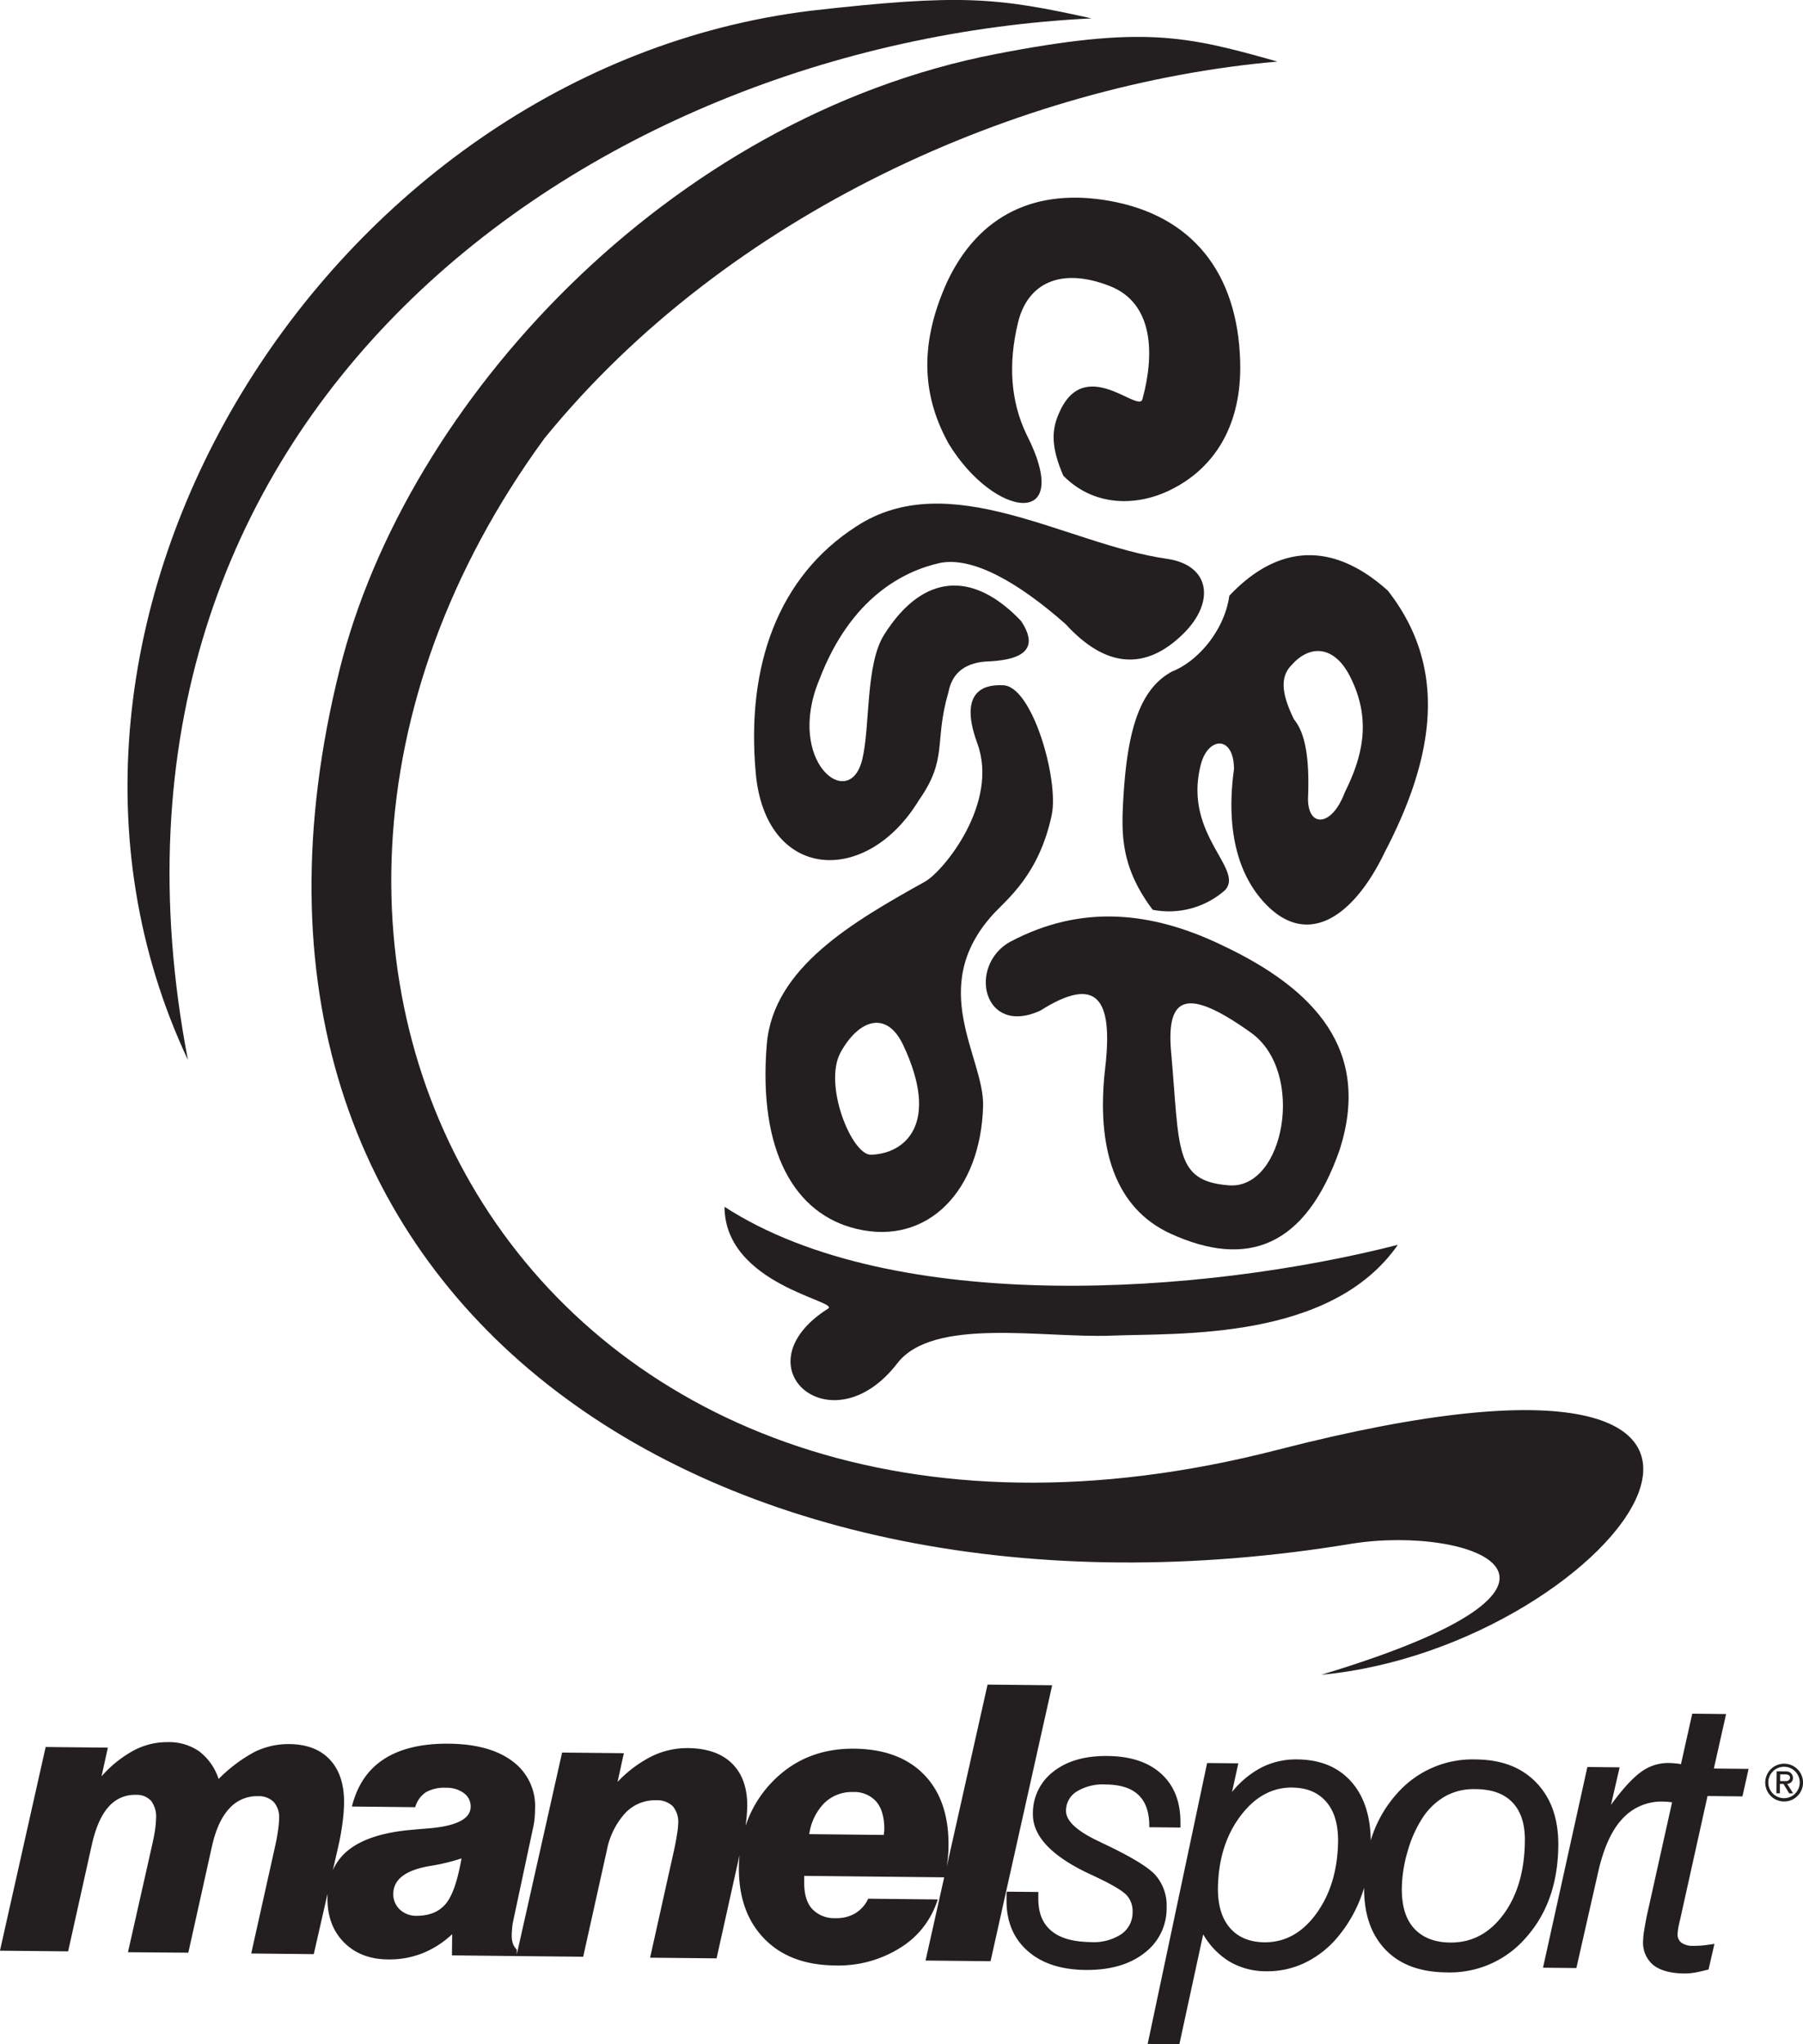 <?xml version="1.0" encoding="UTF-8"?> <svg xmlns="http://www.w3.org/2000/svg" id="Layer_1" data-name="Layer 1" viewBox="0 0 458.89 520.27"> <defs> <style>.cls-1{fill:#231f20;fill-rule:evenodd;}</style> </defs> <title>logo manel sport</title> <path class="cls-1" d="M348.85,111.45c11.35,4.42,11.38,17.6,8.38,28.69-.74,4.15-14.8-11.55-21.3,3.76-1.95,4.37-1.93,8.74,1.12,15.83,7.8,7.91,18.59,7.84,27.1,3.71,11.46-5.55,18.4-16.64,17.92-32.82-.65-22.59-12.25-37.08-33.21-40.82-18.56-3.32-33.23,3.31-41.37,20.6-7.56,16.68-5.95,29.78.4,41.21,11.57,19,32.26,22,19.74-2.5-3.92-8.24-4.67-17.66-2.11-28.31,2.42-10.1,10.91-14.19,23.33-9.35" transform="translate(-66.43 -38.67)"></path> <path class="cls-1" d="M284.3,172.69c23.74-15.63,53.78,4.59,79.08,8.19,11.12,1.58,12.35,11,4.3,19-9.68,9.59-19.83,8.79-30-2.34-12.1-10.71-23.63-17.17-31.85-15.63-9.26,2-22.84,8.73-30.85,29.68-8.72,20.87,7.68,33.9,10.91,20.34,2.05-8.33.76-24.18,5.6-31.78,10-15.8,22.74-16.14,34.79-3.47,4.52,6.77,1.05,9.81-7.88,10.3q-9.14.19-10.59,7.9c-3.72,12.72,0,16.77-7.55,27.51-13.4,22-39,20.44-41.48-6.95s5.73-50,25.55-62.77" transform="translate(-66.43 -38.67)"></path> <path class="cls-1" d="M520.56,488.31a4,4,0,1,1-4.07,4,4,4,0,0,1,4.07-4m0-.78a4.81,4.81,0,1,1-4.85,4.75,4.81,4.81,0,0,1,4.85-4.75" transform="translate(-66.43 -38.67)"></path> <path class="cls-1" d="M521,490.25l-1.49,0,0,1.71H521c1.24,0,1.47-1.69,0-1.69m0-.77a1.63,1.63,0,0,1,1.76,1.59,1.45,1.45,0,0,1-1.47,1.56v0l1.51,2.42h-1l-1.45-2.39-.92,0,0,2.38h-.88l.06-5.6Z" transform="translate(-66.43 -38.67)"></path> <path class="cls-1" d="M358.53,558.85l15.13-71.49,7.94.08L380,494.73a23.66,23.66,0,0,1,7.61-6.29,19.4,19.4,0,0,1,9-2q8.88.09,13.84,5.79,4.73,5.44,4.86,14.82a31.08,31.08,0,0,1,6.46-11.67,25.57,25.57,0,0,1,20.37-8.93c6.55.06,11.66,2.06,15.4,6s5.57,9.26,5.5,16q-.15,14.22-8.16,23.26a25.57,25.57,0,0,1-20.38,8.93c-6.67-.07-11.86-2-15.51-5.85s-5.39-9-5.38-15.67c-.14.45-.29.91-.44,1.36a34.58,34.58,0,0,1-5.86,10.66,25.25,25.25,0,0,1-8.45,6.91,22,22,0,0,1-10.13,2.31,18.4,18.4,0,0,1-9.26-2.4,19.54,19.54,0,0,1-6.81-7l-6.07,28Zm-35.9-38.75,8.07.08c0,.19,0,.41,0,.67s0,.62,0,1.09c0,3.57,1.08,6.27,3.34,8.15s5.6,2.79,10,2.84a12.77,12.77,0,0,0,7.76-2,6.68,6.68,0,0,0,2.89-5.65,6,6,0,0,0-1.39-4.14c-.95-1.11-3.38-2.61-7.31-4.49-.6-.3-1.48-.71-2.61-1.23q-14.16-6.75-14.06-15.1a13.25,13.25,0,0,1,5.24-10.8c3.44-2.7,8-4,13.71-3.95q8.88.07,13.79,4.6c3.26,3,4.87,7.18,4.81,12.52v1.09l-7.93-.08v-.3c0-3.47-.87-6.09-2.71-7.87s-4.62-2.67-8.33-2.71a12.77,12.77,0,0,0-7.39,1.77,5.69,5.69,0,0,0-2.76,4.95c0,2.57,2.79,5.16,8.43,7.79l.48.25c7.41,3.46,12.07,6.26,13.93,8.4a11.72,11.72,0,0,1,2.76,8.11,14.16,14.16,0,0,1-5.72,11.67q-5.62,4.37-15,4.26t-14.73-4.91q-5.38-4.8-5.3-13c0-.51,0-.91,0-1.19s0-.54.09-.76M441.76,494a15,15,0,0,0-7.32,1.72A16.78,16.78,0,0,0,428.7,501a30.76,30.76,0,0,0-3.95,8.63,35.09,35.09,0,0,0-1.54,9.81c0,4.34,1,7.68,3.12,10s5.17,3.56,9.15,3.61q8.26.09,13.6-7.16t5.45-18.7c.05-4.29-1-7.58-3.19-9.84S446,494,441.76,494m-46.4-.4q-7.77-.09-13.3,7.35t-5.65,18.41c0,4.27,1,7.61,3.09,10s5,3.58,8.81,3.63c5.18,0,9.56-2.38,13.15-7.32s5.45-11.12,5.53-18.54c0-4.22-.95-7.51-3-9.89s-4.92-3.59-8.63-3.63M501.28,539.9c-1.21.32-2.33.59-3.36.77a15,15,0,0,1-2.63.25c-3.6,0-6.28-.75-8.05-2.13a7.4,7.4,0,0,1-2.61-6.25,16.84,16.84,0,0,1,.24-2.43c.16-1,.38-2.26.69-3.83L492,497.35c-.94-.11-1.66-.16-2.16-.17a13.43,13.43,0,0,0-10.46,4.34c-2.75,2.92-4.8,7.44-6.18,13.52l-5.56,24.5-8.49-.09,11.29-51.08,8.21.09L476.45,498q4.37-6,7.64-8.36a11.6,11.6,0,0,1,7-2.29,17.52,17.52,0,0,1,1.84.12c.43,0,.87.11,1.33.18l2.87-12.85,8.62.09-3.12,13.87,8.84.09-1.56,7-8.89-.09-7,31.55c-.21.8-.35,1.5-.46,2.12a14.08,14.08,0,0,0-.16,1.5,2.55,2.55,0,0,0,1,2.17,4.79,4.79,0,0,0,2.88.79,25.33,25.33,0,0,0,2.58-.11c.9-.1,1.88-.22,2.92-.4Z" transform="translate(-66.43 -38.67)"></path> <path class="cls-1" d="M183.89,511.64a52.49,52.49,0,0,1-8,1.92q-9.3,1.56-9.36,7.06a5.25,5.25,0,0,0,1.64,4,6,6,0,0,0,4.27,1.62c3.27,0,5.74-1,7.46-3.07s3-5.93,4-11.56m88.48-6.15,19,.2c0-.16,0-.39.06-.72a6.06,6.06,0,0,0,.06-.71c0-3-.64-5.37-2-7a7.44,7.44,0,0,0-5.9-2.49,10,10,0,0,0-7.37,2.81,14,14,0,0,0-3.83,7.92M302,537.63l4.74-21.18-35.63-.37v1.73c0,2.89.63,5.12,2,6.66a7.73,7.73,0,0,0,6,2.37,9.28,9.28,0,0,0,5-1.24,8.41,8.41,0,0,0,3.29-3.71l17.69.19a22,22,0,0,1-9.53,12.3,29.53,29.53,0,0,1-16.66,4.5c-7.65-.09-13.65-2.36-18-6.87s-6.48-10.54-6.41-18.16c0-1.06.07-2.09.17-3.11l-5.85,26.33-16.92-.17L238,509.47c.31-1.41.55-2.75.75-4a21.81,21.81,0,0,0,.29-2.6,6.3,6.3,0,0,0-1.36-4.5,5.73,5.73,0,0,0-4.36-1.53,10.31,10.31,0,0,0-7.8,3.31,19.55,19.55,0,0,0-4.66,9.51l-6,27-16.86-.17h-.11l-16.43-.18.05-5.39a24,24,0,0,1-7.52,4.84,22.66,22.66,0,0,1-8.7,1.58c-4.71,0-8.5-1.49-11.32-4.34s-4.24-6.62-4.19-11.31c0-.34,0-.68,0-1L146.29,536l-15.92-.17,6.11-27.42c.3-1.35.55-2.67.71-3.91a24,24,0,0,0,.28-3.05,5.88,5.88,0,0,0-1.36-4.16,5.35,5.35,0,0,0-4-1.49,9.38,9.38,0,0,0-7.35,3.17c-2,2.15-3.43,5.36-4.4,9.66l-6,27L99,535.51l6.18-27.43c.29-1.27.53-2.48.71-3.66a25.07,25.07,0,0,0,.26-2.92A6.73,6.73,0,0,0,104.9,497a4.91,4.91,0,0,0-3.88-1.54,8.76,8.76,0,0,0-7,3.1c-1.87,2.1-3.27,5.34-4.25,9.73l-6,27-17.35-.17,11.63-51.84,15.83.16-1.61,7.31a29.85,29.85,0,0,1,8.2-6.59,18.18,18.18,0,0,1,8.7-2.12,13.41,13.41,0,0,1,8,2.38,14.49,14.49,0,0,1,4.9,7,38.46,38.46,0,0,1,9.14-6.88,19.57,19.57,0,0,1,8.88-2q6.63.07,10.27,3.93T154,497.32a39.94,39.94,0,0,1-.34,4.81c-.2,1.69-.49,3.42-.85,5.17l-1.66,7.33a13.36,13.36,0,0,1,3.57-4.79c3.28-2.81,8.28-4.58,15.05-5.34,1.4-.15,3.32-.31,5.78-.51q10.63-.9,10.67-5.48a4.15,4.15,0,0,0-1.7-3.47,7.27,7.27,0,0,0-4.51-1.38,9.53,9.53,0,0,0-5.18,1.13,6.77,6.77,0,0,0-2.72,3.81L156,498.43q2-8.1,8.19-12.09t16.45-3.9q10.47.1,16.27,4.5a14.13,14.13,0,0,1,5.7,12.08,27,27,0,0,1-.15,2.72,19.49,19.49,0,0,1-.38,2.23L197,527.77a13.69,13.69,0,0,0-.22,1.58c-.06.58-.1,1.16-.11,1.77a6.64,6.64,0,0,0,.29,2.18,4.44,4.44,0,0,0,1,1.56v1.21l11.53-51.37,15.72.16-1.6,7.31a31.24,31.24,0,0,1,8.71-6.53,20.56,20.56,0,0,1,9.24-2.08q7.32.09,11.21,3.95c2.6,2.58,3.89,6.2,3.84,10.89a37.63,37.63,0,0,1-.39,4.65c0,.12,0,.26-.05.38a29.12,29.12,0,0,1,6.78-11.24q8.29-8.6,20.88-8.48,11.5.12,17.82,6.64t6.19,18.19a32.28,32.28,0,0,1-.23,3.55c-.06.5-.13,1-.21,1.6l10.38-46.29,16.44.17L318.54,537.8Z" transform="translate(-66.43 -38.67)"></path> <path class="cls-1" d="M410,210.77c-4.09-8-10.34-8-14.85-2.82-3,3-2.54,7.38.64,13.83,3,3.62,3.88,10.32,3.58,19.27-.52,8.34,5.92,8.4,9.31-.68,4.47-9,7-18.48,1.32-29.6m9.76-21.68c-13.24-12-27.29-12.72-40.45,1.19-1.19,8.66-7.86,16.63-14.55,19.28-8.45,4.54-11.56,15.38-12.5,33.65-.41,8.22-.36,16.51,7.55,27a21.58,21.58,0,0,0,18.42-5c5-5.46-10.9-14.23-6.12-32.14,1.84-6.88,8.36-7.34,8.39,1.37-1.72,12.29-.35,25,7.46,33.66,10.86,12.1,22.84,4.3,30.94-12.61,12.48-23.95,16.25-46.59.86-66.36" transform="translate(-66.43 -38.67)"></path> <path class="cls-1" d="M280.4,306.45c4.55-8.22,11.65-10.85,15.92-1.79,9.41,20,.53,27.62-8.2,27.89-4.9.15-12.26-17.9-7.72-26.1M301.93,263c-18.36,10.25-38.73,21.92-40.34,41.44-2.24,27.15,7.05,43.29,22.93,47,18.15,4.29,31.54-9.9,32.12-31.26.34-12.42-14.48-30.09,2.56-48.83,3.47-3.81,11.68-10,14.91-25.28,1.89-8.93-5-33.14-12.53-33-2.93-.13-11.81.07-6.41,14.78,5.58,15.18-8.57,32.48-13.24,35.15" transform="translate(-66.43 -38.67)"></path> <path class="cls-1" d="M364.5,306.48c-1.3-14.57,4.16-16.53,20.31-5,14,10,8.53,39.91-5.56,38.86s-12.53-9.11-14.75-33.88m-40.91-28.13c18.12-9.62,36-7.65,53.64.79,24.07,11.29,38.14,26.91,30.22,52-8.77,25.23-23.78,30.29-43,21.56-14.24-6.47-19.13-21.81-16.71-42.42,2-17.46-2.11-23.52-16.55-14.38-14.58,6.65-18.57-11.52-7.57-17.59" transform="translate(-66.43 -38.67)"></path> <path class="cls-1" d="M250.83,345.8c43.22,28,122.18,22.26,171.37,9.68-17,24.46-55.7,22.43-72.95,23.11s-45.3-4.83-54.45,7.05c-16.77,21.77-40.74.73-17.59-13.94,3-1.88-26.3-6.08-26.38-25.9" transform="translate(-66.43 -38.67)"></path> <path class="cls-1" d="M205,150.23c-98.55,135-.75,305.7,186.59,257.42,154.39-39.77,86.75,50.2,11.13,57.25,77.92-23.49,38.2-38.07,8-33.4-162.51,27-298.27-60.93-257.79-222.66C169.85,141.17,236.4,68.56,320,52.4c37.06-7.17,48.18-4.71,71.54,1.94C326,60.08,251.7,92.85,205,150.23" transform="translate(-66.43 -38.67)"></path> <path class="cls-1" d="M114.26,308.43C62,197.19,149.89,56.48,272.72,41.41,311,37.06,320.1,38,344.26,43.35c-128.7,6.24-261.48,101-230,265.08" transform="translate(-66.43 -38.67)"></path> </svg> 
